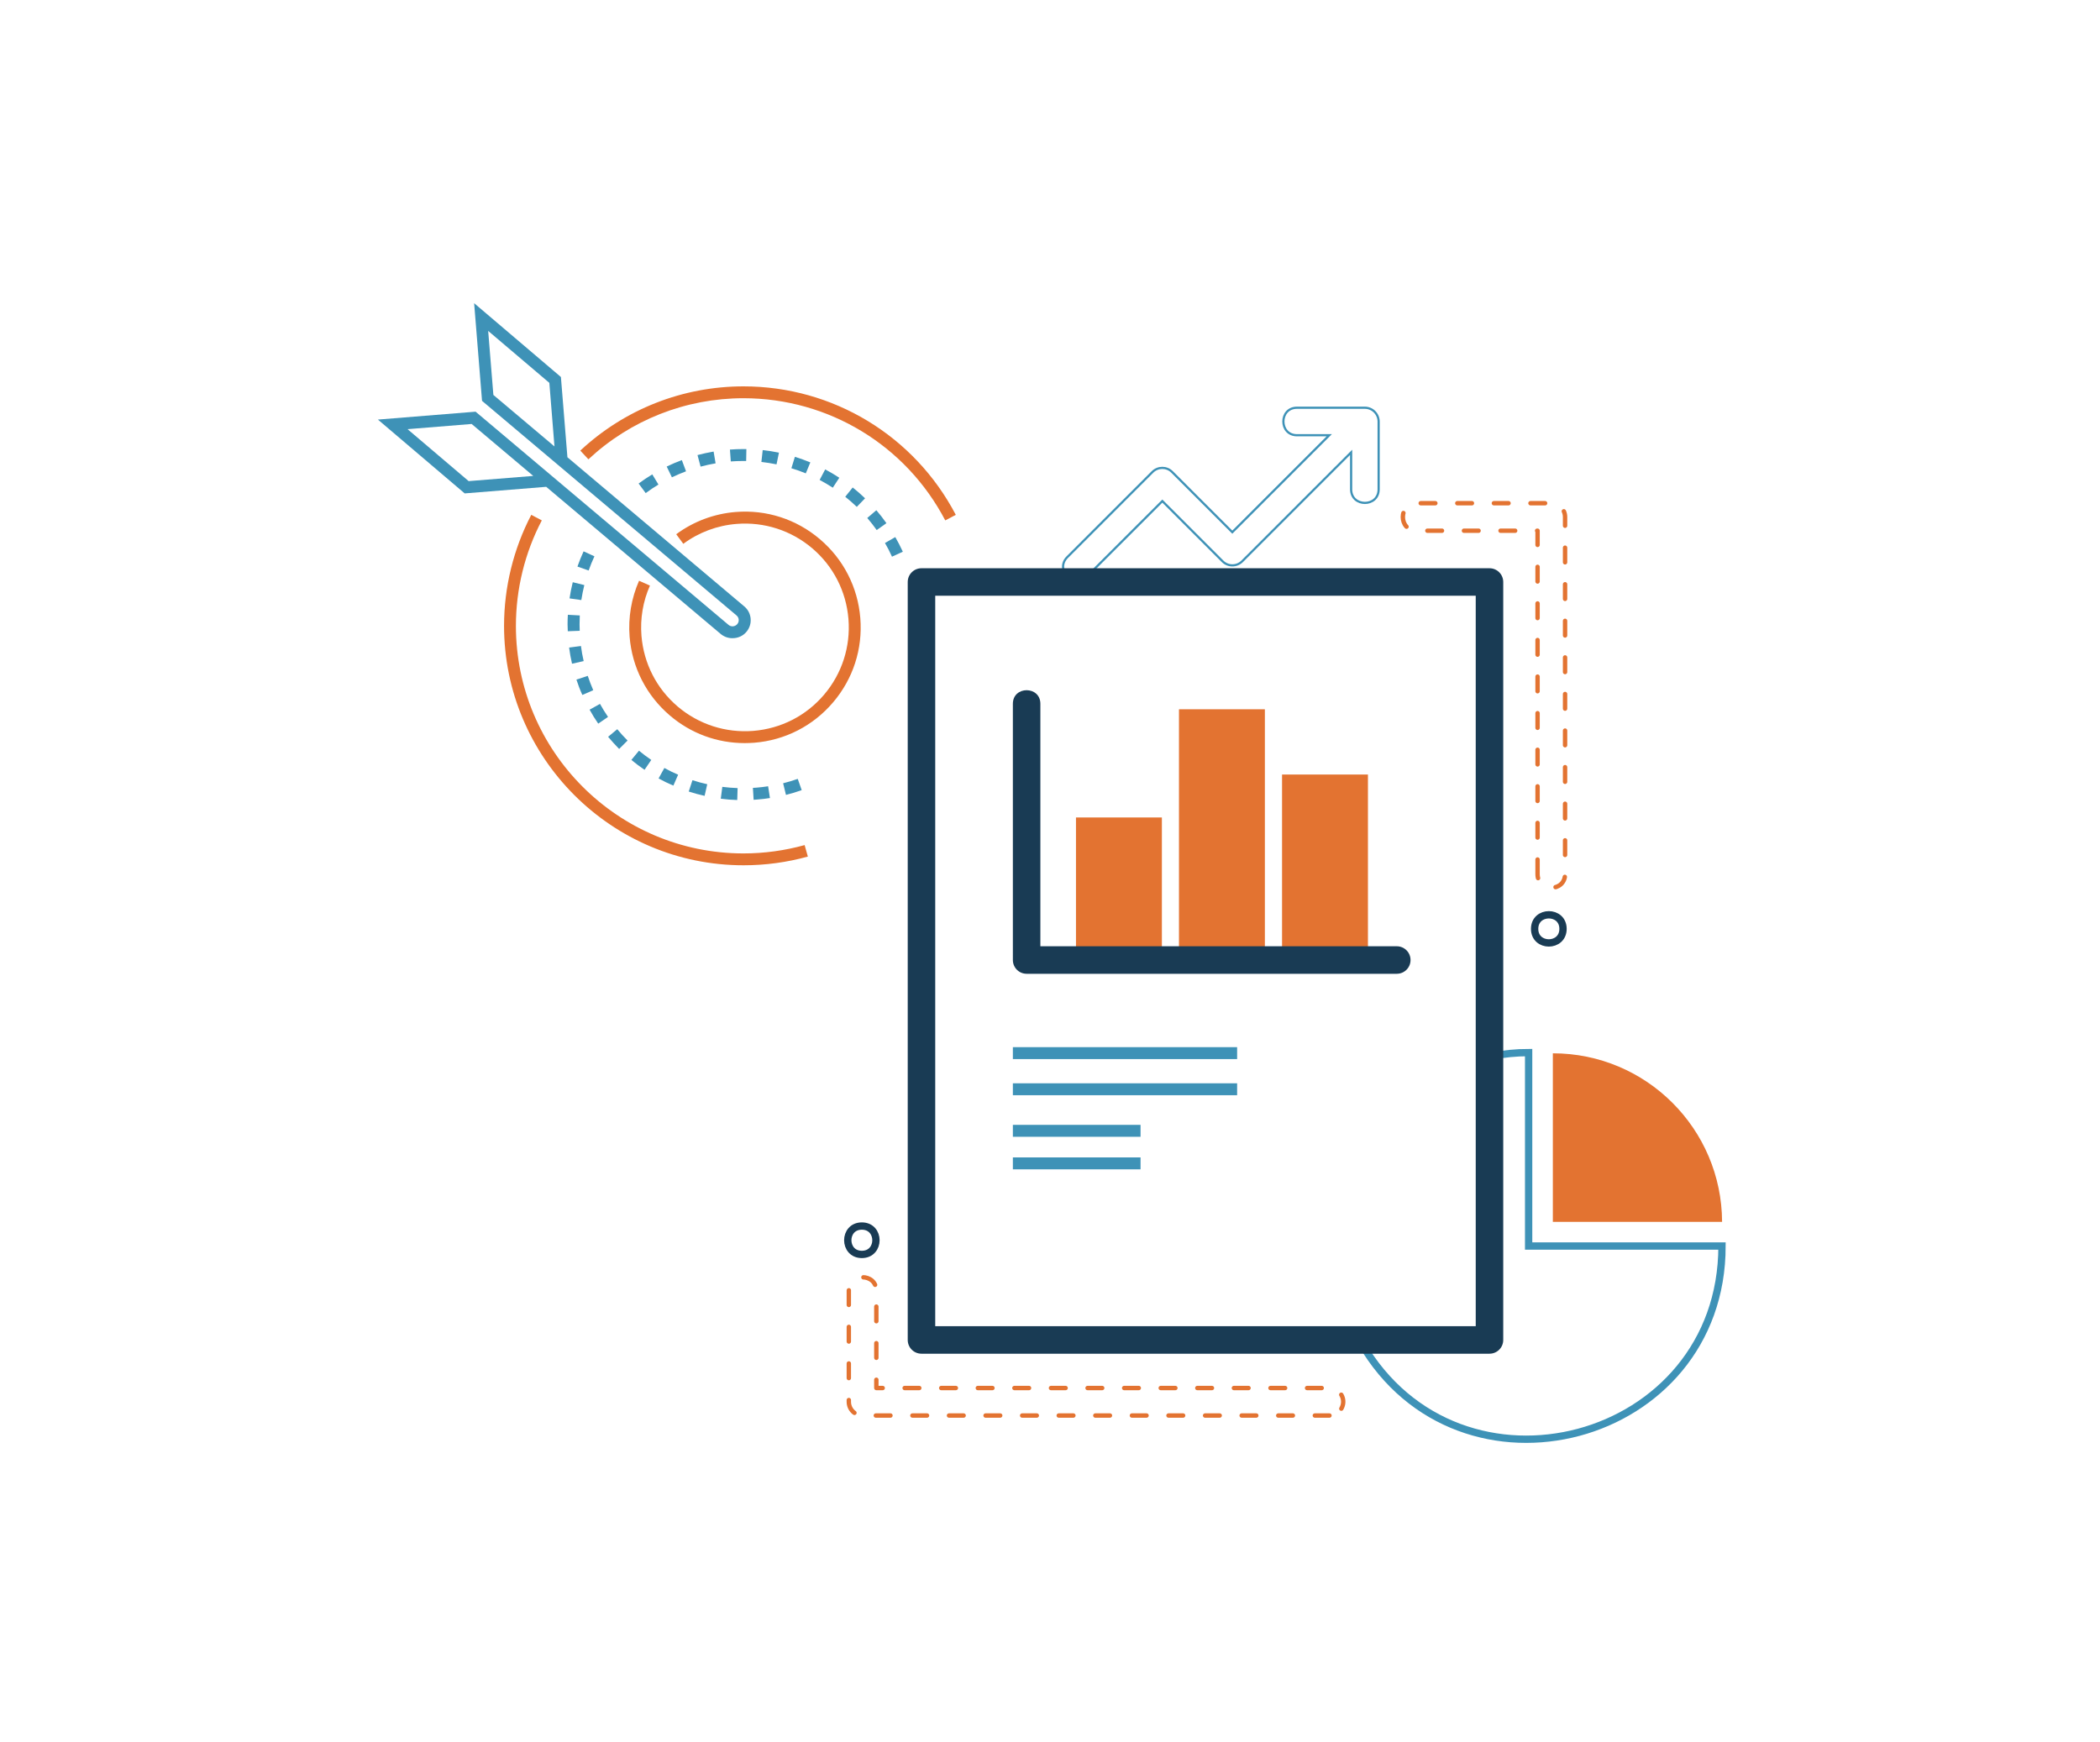 <?xml version="1.0" encoding="UTF-8"?> <!-- Generator: Adobe Illustrator 24.1.0, SVG Export Plug-In . SVG Version: 6.00 Build 0) --> <svg xmlns="http://www.w3.org/2000/svg" xmlns:xlink="http://www.w3.org/1999/xlink" version="1.1" id="Layer_1" x="0px" y="0px" viewBox="0 0 287.01 238.16" style="enable-background:new 0 0 287.01 238.16;" xml:space="preserve"> <style type="text/css"> .st0{fill:none;stroke:#3E92B7;stroke-width:0.3;stroke-miterlimit:10;} .st1{fill:#3E92B7;} .st2{fill:#E37331;} .st3{fill:none;stroke:#193B54;stroke-miterlimit:10;} .st4{fill:none;stroke:#3E92B7;stroke-miterlimit:10;} .st5{fill:none;stroke:#E37331;stroke-width:0.6;stroke-linecap:round;stroke-linejoin:round;stroke-miterlimit:10;stroke-dasharray:2,3;} .st6{fill:#193B54;} </style> <g> <path class="st0" d="M186.53,55.73h-9.27c-2.48,0-2.48,3.76,0,3.76h4.41l-13.25,13.25l-8.24-8.24c-0.73-0.73-1.92-0.73-2.66,0 l-11.65,11.65c-1.76,1.76,0.9,4.41,2.66,2.66l10.33-10.32l8.24,8.24c0.73,0.73,1.92,0.73,2.66,0l14.9-14.9v5.05 c0,2.48,3.76,2.48,3.76,0v-9.27C188.41,56.57,187.57,55.73,186.53,55.73z"></path> <rect x="138.43" y="143.13" class="st1" width="30.65" height="1.63"></rect> <rect x="138.43" y="148.07" class="st1" width="30.65" height="1.63"></rect> <rect x="138.43" y="153.75" class="st1" width="17.45" height="1.63"></rect> <rect x="138.43" y="158.2" class="st1" width="17.45" height="1.63"></rect> <path class="st2" d="M101.78,101.57c0.43,0,0.86-0.02,1.3-0.05c4.21-0.34,8.04-2.3,10.78-5.52c2.74-3.22,4.06-7.31,3.72-11.52 c-0.34-4.21-2.3-8.04-5.52-10.78c-3.22-2.74-7.31-4.06-11.52-3.72c-2.95,0.24-5.75,1.29-8.12,3.04l0.97,1.31 c2.12-1.57,4.64-2.51,7.28-2.72c3.77-0.3,7.45,0.88,10.34,3.33c2.89,2.46,4.64,5.89,4.95,9.67c0.3,3.78-0.88,7.45-3.33,10.34 c-2.46,2.89-5.89,4.64-9.67,4.95c-3.77,0.3-7.45-0.88-10.34-3.33c-2.89-2.46-4.64-5.89-4.95-9.67c-0.19-2.35,0.21-4.72,1.16-6.86 l-1.49-0.66c-1.05,2.39-1.5,5.03-1.29,7.65c0.34,4.21,2.3,8.04,5.52,10.78C94.44,100.26,98.03,101.57,101.78,101.57z"></path> <path class="st1" d="M98.53,86.68L74.65,66.54l-11.14,0.9L51.65,57.35l13.35-1.08l34.58,29.15c0.35,0.29,0.88,0.24,1.18-0.11 c0.15-0.17,0.22-0.4,0.2-0.62c-0.02-0.23-0.13-0.43-0.31-0.58l-34.51-29.1l-0.26-0.22l-1.08-13.35l11.86,10.09l0.89,10.97 l24.14,20.36c0.52,0.42,0.84,1.02,0.9,1.69c0.06,0.67-0.15,1.31-0.58,1.82c-0.48,0.57-1.18,0.86-1.89,0.86 C99.55,87.24,98.99,87.05,98.53,86.68z M64.46,57.95l-8.76,0.71l8.35,7.1l8.83-0.71L64.46,57.95z M66.72,45.23l0.71,8.75l8.35,7.04 l-0.7-8.69L66.72,45.23z"></path> <path class="st1" d="M98.51,109.17l0.21-1.62c0.69,0.09,1.39,0.14,2.09,0.17l-0.05,1.63C100,109.33,99.25,109.27,98.51,109.17z M102.9,107.69c0.16-0.01,0.31-0.02,0.47-0.03c0.54-0.04,1.09-0.11,1.61-0.19l0.25,1.61c-0.57,0.09-1.15,0.16-1.73,0.2 c-0.17,0.01-0.34,0.03-0.5,0.04L102.9,107.69z M94.13,108.19l0.51-1.55c0.66,0.22,1.34,0.4,2.02,0.55l-0.36,1.59 C95.57,108.62,94.84,108.42,94.13,108.19z M107.03,107.06c0.68-0.17,1.35-0.37,2-0.6l0.54,1.54c-0.7,0.25-1.43,0.47-2.15,0.65 L107.03,107.06z M90.01,106.4l0.79-1.43c0.61,0.34,1.24,0.65,1.88,0.92l-0.65,1.49C91.34,107.09,90.66,106.76,90.01,106.4z M86.29,103.87l1.04-1.26c0.54,0.44,1.1,0.87,1.68,1.26l-0.92,1.35C87.48,104.81,86.87,104.35,86.29,103.87z M83.11,100.71 l1.25-1.04c0.45,0.54,0.92,1.06,1.41,1.55l-1.15,1.15C84.1,101.84,83.59,101.28,83.11,100.71z M80.58,97L82,96.21 c0.34,0.61,0.71,1.21,1.1,1.78l-1.34,0.92C81.34,98.3,80.94,97.66,80.58,97z M78.78,92.89l1.55-0.51c0.22,0.66,0.47,1.32,0.75,1.96 l-1.49,0.65C79.28,94.31,79.01,93.6,78.78,92.89z M77.78,88.51l1.62-0.21c0.09,0.69,0.21,1.39,0.37,2.06l-1.59,0.36 C78.01,90,77.88,89.26,77.78,88.51z M77.57,85.35c0-0.44,0.01-0.88,0.04-1.32l1.63,0.09c-0.02,0.41-0.03,0.81-0.03,1.23 c0,0.29,0.01,0.58,0.02,0.87l-1.63,0.06C77.58,85.96,77.57,85.65,77.57,85.35z M77.84,81.79c0.11-0.74,0.26-1.48,0.44-2.21 l1.58,0.39c-0.17,0.68-0.3,1.37-0.41,2.05L77.84,81.79z M78.92,77.44c0.25-0.7,0.53-1.4,0.84-2.08l1.48,0.68 c-0.29,0.63-0.56,1.29-0.79,1.94L78.92,77.44z"></path> <path class="st1" d="M120.95,74.22l1.41-0.81c0.37,0.65,0.72,1.32,1.03,2l-1.48,0.68C121.62,75.44,121.3,74.82,120.95,74.22z M118.53,70.8l1.24-1.06c0.49,0.57,0.95,1.16,1.38,1.77l-1.33,0.94C119.42,71.89,118.99,71.33,118.53,70.8z M115.52,67.9l1.02-1.27 c0.58,0.46,1.15,0.96,1.69,1.48l-1.13,1.17C116.59,68.79,116.06,68.33,115.52,67.9z M87.28,66.09c0.6-0.44,1.23-0.87,1.87-1.25 l0.84,1.39c-0.6,0.36-1.18,0.75-1.74,1.17L87.28,66.09z M112.02,65.6l0.76-1.44c0.66,0.35,1.31,0.73,1.93,1.14l-0.89,1.36 C113.24,66.28,112.63,65.92,112.02,65.6z M91.12,63.77c0.67-0.33,1.37-0.62,2.07-0.88l0.57,1.53c-0.65,0.24-1.3,0.52-1.93,0.82 L91.12,63.77z M108.16,64l0.48-1.56c0.71,0.22,1.43,0.48,2.11,0.76l-0.62,1.5C109.49,64.44,108.83,64.2,108.16,64z M95.33,62.2 c0.72-0.19,1.46-0.35,2.2-0.48l0.27,1.61c-0.69,0.12-1.38,0.27-2.05,0.45L95.33,62.2z M104.06,63.14l0.18-1.62 c0.74,0.08,1.49,0.2,2.22,0.35l-0.33,1.6C105.45,63.33,104.75,63.22,104.06,63.14z M99.76,61.45c0.61-0.05,1.22-0.07,1.84-0.07 l0.41,0l-0.03,1.63l-0.39,0c-0.57,0-1.15,0.02-1.71,0.06L99.76,61.45z"></path> <path class="st2" d="M101.62,118.27c2.99,0,5.94-0.4,8.79-1.19l-0.44-1.57c-2.71,0.75-5.52,1.14-8.36,1.14 c-17.15,0-31.1-13.95-31.1-31.1c0-5.02,1.22-10,3.54-14.42l-1.44-0.76c-2.43,4.65-3.72,9.89-3.72,15.17 C68.89,103.59,83.58,118.27,101.62,118.27z"></path> <path class="st2" d="M129.19,71.13l1.44-0.76c-5.68-10.83-16.79-17.56-29.01-17.56c-8.31,0-16.24,3.12-22.31,8.78l1.11,1.19 c5.77-5.38,13.3-8.35,21.2-8.35C113.23,54.44,123.8,60.83,129.19,71.13z"></path> <g> <rect x="175.22" y="105.87" transform="matrix(-1 -1.224647e-16 1.224647e-16 -1 362.179 235.676)" class="st2" width="11.74" height="23.94"></rect> </g> <g> <rect x="161.14" y="96.95" transform="matrix(-1 -1.224647e-16 1.224647e-16 -1 334.012 226.756)" class="st2" width="11.74" height="32.86"></rect> </g> <g> <rect x="147.05" y="111.74" transform="matrix(-1 -1.224647e-16 1.224647e-16 -1 305.846 241.544)" class="st2" width="11.74" height="18.07"></rect> </g> <g> <path class="st3" d="M117.79,171.46c-2.56,0-2.57-3.88,0-3.88C120.36,167.58,120.36,171.46,117.79,171.46z"></path> </g> <g> <path class="st3" d="M213.62,126.96c0,2.56-3.88,2.57-3.88,0C209.74,124.4,213.62,124.39,213.62,126.96z"></path> </g> <path class="st4" d="M208.92,170.31v-26.44c-1.7,0-3.35,0.17-4.96,0.47v39.19h-17.94c13.48,23.29,49.33,13.78,49.33-13.22H208.92z"></path> <path class="st2" d="M235.36,167.01c-0.05-12.73-10.38-23.04-23.13-23.04v23.04H235.36z"></path> <path class="st5" d="M181.7,193.48h-63.81c-1.04,0-1.88-0.84-1.88-1.88v-15.16c0-2.48,3.76-2.48,3.76,0v13.28h61.93 c1.04,0,1.88,0.84,1.88,1.88C183.57,192.64,182.73,193.48,181.7,193.48z"></path> <path class="st5" d="M210.14,119.48V72.54h-16.55c-2.48,0-2.48-3.76,0-3.76h18.43c1.04,0,1.88,0.84,1.88,1.88v48.82 C213.9,121.96,210.14,121.97,210.14,119.48z"></path> <path class="st6" d="M203.57,185.03h-77.63c-1.04,0-1.88-0.84-1.88-1.88V79.55c0-1.04,0.84-1.88,1.88-1.88h77.63 c1.04,0,1.88,0.84,1.88,1.88v103.6C205.45,184.19,204.61,185.03,203.57,185.03z M127.82,181.27h73.87V81.43h-73.87V181.27z"></path> <g> <path class="st6" d="M190.9,133.1h-50.59c-1.04,0-1.88-0.84-1.88-1.88V96.2c0-2.48,3.76-2.48,3.76,0v33.14h48.71 c1.04,0,1.88,0.84,1.88,1.88C192.78,132.26,191.94,133.1,190.9,133.1z"></path> </g> </g> </svg> 